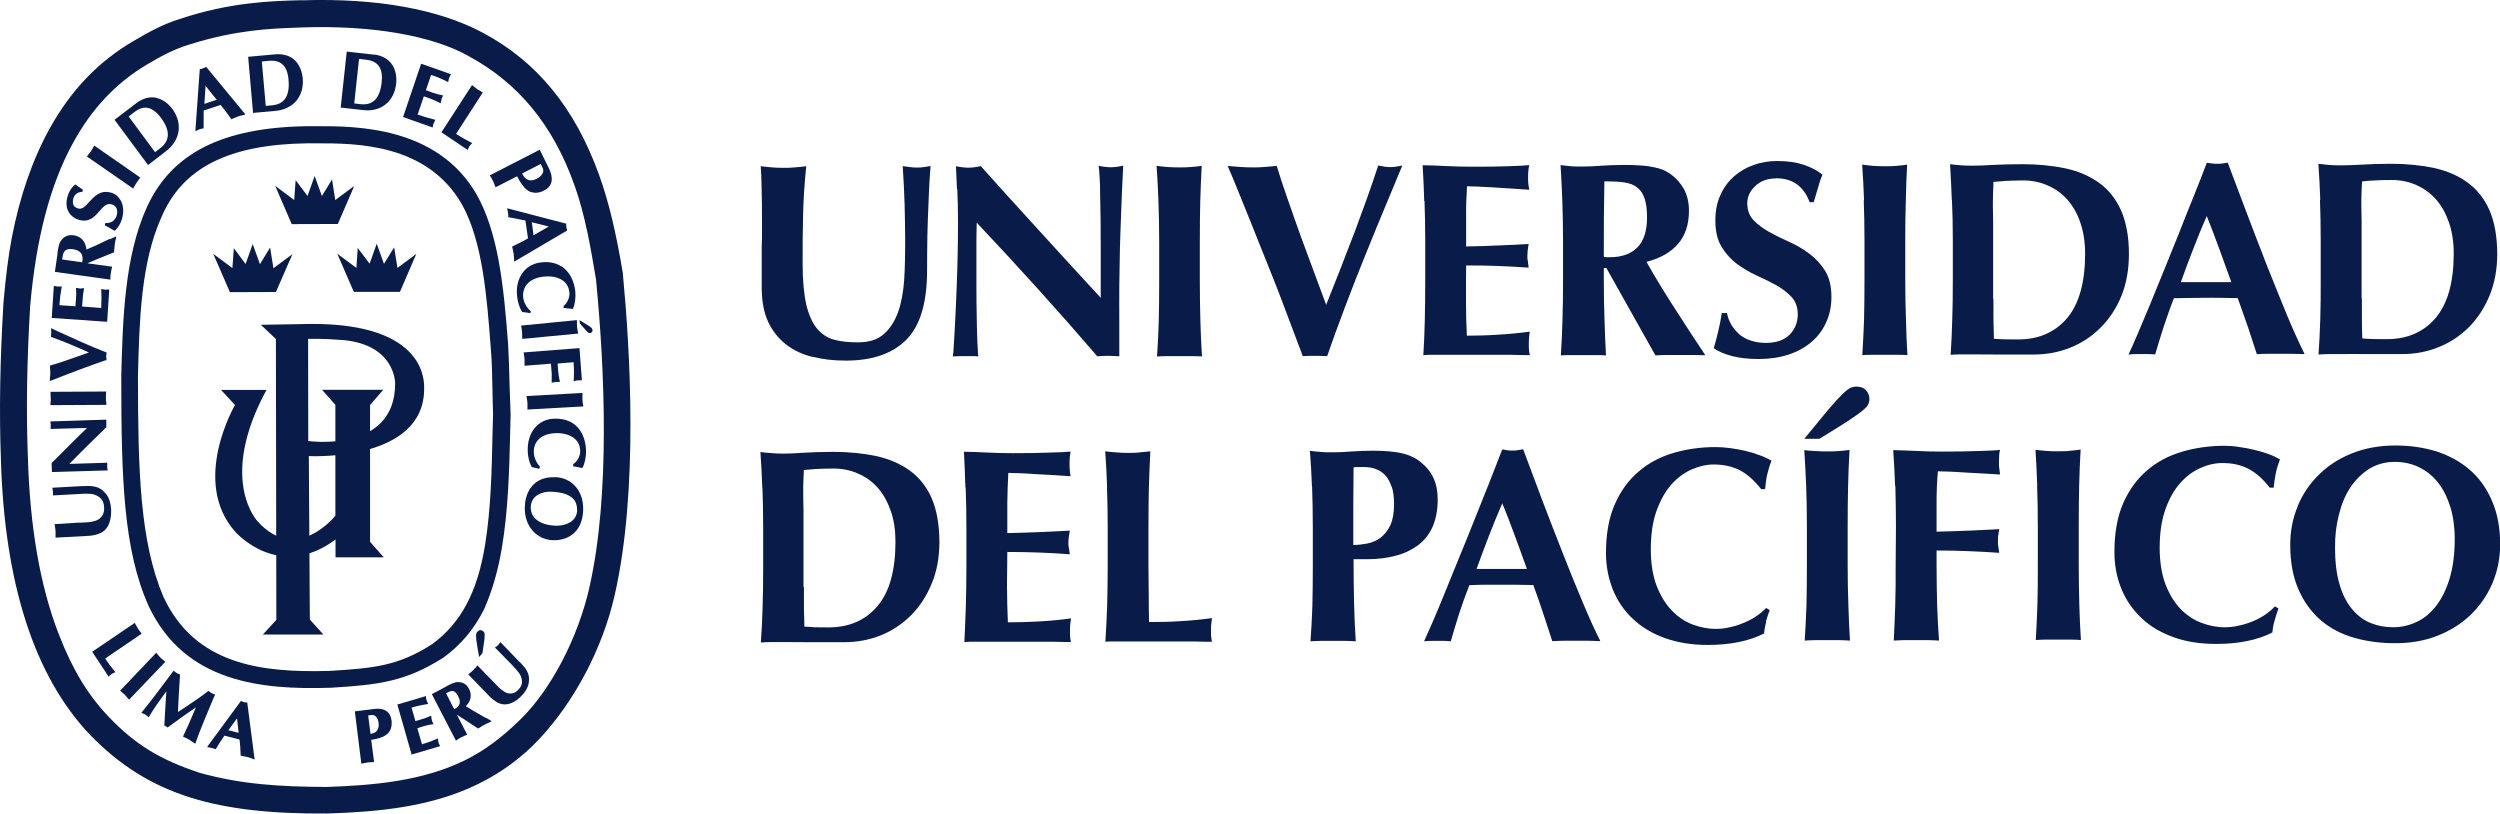 <svg xmlns="http://www.w3.org/2000/svg" id="uuid-b01b993a-2d3a-437c-8e12-a1686f12c874" data-name="Capa 1" viewBox="0 0 172.34 56.09"><defs><style>      .uuid-de8373a6-e1f9-47fa-8dd6-22e393118a9d {        fill: #091c49;        stroke-width: 0px;      }    </style></defs><g><path class="uuid-de8373a6-e1f9-47fa-8dd6-22e393118a9d" d="m56.03,24.61c-.7-.17-1.32-.46-1.84-.86-.51-.4-.93-.92-1.23-1.55-.3-.64-.44-1.4-.45-2.31,0-.51,0-.97,0-1.37,0-.4,0-.78,0-1.12,0-.35,0-.67.02-1,0-.32,0-.65,0-.99,0-1.04-.01-1.87-.03-2.51-.01-.64-.03-1.12-.06-1.44.25.03.52.05.78.08.27.02.53.03.79.03.25,0,.51,0,.78-.03.27-.02.53-.05.79-.08-.13,1.24-.2,2.4-.22,3.46-.03,1.07-.03,2.15-.03,3.25,0,1.16.09,2.1.25,2.82.17.71.41,1.26.74,1.66.33.39.72.65,1.19.77.47.13,1.02.18,1.64.18.76,0,1.36-.19,1.79-.58.43-.38.75-.89.98-1.53.22-.63.35-1.37.41-2.19.05-.82.07-1.68.07-2.58,0-.88-.02-1.75-.04-2.63-.03-.88-.07-1.75-.13-2.64.18.03.35.05.51.07.17.03.32.03.46.03.16,0,.32,0,.48-.03.15-.02.3-.04.47-.08-.02.28-.05.66-.08,1.13-.02.47-.05,1.01-.07,1.64-.03.61-.05,1.3-.07,2.05-.01.75-.02,1.53-.02,2.37,0,2.22-.47,3.81-1.42,4.78-.95.96-2.34,1.45-4.18,1.45-.81,0-1.57-.08-2.27-.26"></path><path class="uuid-de8373a6-e1f9-47fa-8dd6-22e393118a9d" d="m65.97,13.04c-.02-.6-.05-1.12-.07-1.58.35.07.64.1.86.1s.5-.03.85-.11c1.38,1.54,2.75,3.06,4.11,4.54,1.35,1.49,2.74,3,4.16,4.54v-1.67s0-1.84,0-1.84c0-.63,0-1.24-.01-1.85-.01-.61-.02-1.16-.03-1.67,0-.51-.01-.95-.04-1.32-.02-.38-.04-.62-.07-.75.35.07.64.1.85.1.21,0,.49-.03.85-.11-.06,1.16-.11,2.21-.14,3.15-.04.94-.06,1.82-.09,2.65-.02.82-.03,1.65-.04,2.45,0,.81-.01,1.67,0,2.59v2.3c-.25-.02-.51-.02-.77-.03-.28,0-.53.01-.75.03-2.62-3.05-5.39-6.12-8.31-9.21-.01.37-.02.73-.02,1.1,0,.37,0,.74,0,1.13v2.21c0,.76.01,1.42.02,1.95,0,.53.02.98.03,1.35.01.37.02.67.04.92.01.23.02.42.04.56-.15-.01-.3-.03-.46-.02-.15,0-.29,0-.43,0-.29,0-.58,0-.87.02.03-.1.06-.46.09-1.09.04-.63.08-1.38.12-2.28.04-.9.08-1.87.11-2.92.03-1.05.04-2.06.04-3.03,0-.88-.02-1.61-.05-2.22"></path><path class="uuid-de8373a6-e1f9-47fa-8dd6-22e393118a9d" d="m79.86,13.9c-.03-.82-.07-1.65-.13-2.47.21.03.45.06.7.08.25.02.53.03.85.03.32,0,.6,0,.86-.03.25-.02.49-.04.7-.08-.04.83-.08,1.65-.1,2.48-.02.83-.03,1.76-.03,2.82v2.6c0,1.06.02,2,.04,2.82.02.82.06,1.62.11,2.42-.22-.01-.45-.02-.7-.02-.25,0-.54,0-.85,0-.32,0-.6,0-.85,0-.25,0-.49.01-.7.03.06-.79.09-1.59.12-2.42.02-.82.03-1.76.03-2.82v-2.6c0-1.05-.02-1.99-.05-2.82"></path><path class="uuid-de8373a6-e1f9-47fa-8dd6-22e393118a9d" d="m93.34,16.12c.61-1.64,1.18-3.21,1.67-4.71.32.07.6.11.83.11s.52-.04.83-.11c-.31.75-.69,1.66-1.13,2.72-.45,1.06-.9,2.18-1.38,3.36-.48,1.19-.96,2.39-1.42,3.62-.47,1.23-.88,2.37-1.25,3.44-.26-.01-.53-.02-.84-.02-.3,0-.58,0-.84.02-.19-.51-.42-1.12-.7-1.85-.27-.72-.56-1.5-.87-2.31-.32-.81-.64-1.65-.99-2.5-.34-.86-.68-1.68-.99-2.48-.32-.8-.62-1.53-.9-2.22-.28-.69-.52-1.28-.73-1.75.29.03.58.05.86.07.29.02.57.03.85.03.28,0,.56,0,.83-.03.28-.02.56-.04.84-.08.22.71.46,1.47.74,2.25.28.78.55,1.6.85,2.42.3.82.6,1.64.91,2.46.31.83.61,1.65.91,2.45.65-1.62,1.29-3.24,1.91-4.88"></path><path class="uuid-de8373a6-e1f9-47fa-8dd6-22e393118a9d" d="m98.18,13.87c-.02-.82-.06-1.65-.11-2.48.57.01,1.14.03,1.69.06.56.03,1.12.04,1.69.04.93,0,1.77,0,2.49-.03.73-.02,1.23-.05,1.48-.08-.05.21-.08.48-.08.82,0,.2,0,.37.02.49.02.11.03.25.06.39-.37-.03-.77-.05-1.2-.08-.44-.03-.86-.05-1.27-.08-.41-.02-.78-.04-1.11-.06-.33,0-.56-.02-.71-.02-.04.7-.07,1.39-.06,2.07,0,.69,0,1.38,0,2.08.82-.01,1.56-.04,2.23-.07.66-.02,1.36-.06,2.08-.1-.04.22-.06.38-.07.49-.01.11-.02.24-.02.36,0,.1.01.21.03.31.02.11.04.26.06.47-1.44-.1-2.88-.16-4.31-.15,0,.4,0,.82-.01,1.22,0,.41,0,.82,0,1.22,0,.84.02,1.64.06,2.4.71,0,1.43-.02,2.16-.07.72-.04,1.45-.11,2.18-.21-.03.15-.04.27-.05.38-.01.12-.02.28-.02.48s0,.36.02.48c.01.11.03.2.06.28-.34,0-.76,0-1.26-.02-.5,0-1.19,0-2.06,0-.77,0-1.41,0-1.88,0-.47,0-.84,0-1.13,0-.29,0-.51,0-.64,0-.15.01-.28.01-.38.02.05-.79.08-1.59.1-2.41.02-.82.03-1.76.03-2.82v-2.59c0-1.06-.02-1.99-.05-2.82"></path><path class="uuid-de8373a6-e1f9-47fa-8dd6-22e393118a9d" d="m113.36,13.66c-.11-.33-.28-.58-.52-.75-.22-.18-.53-.29-.9-.34-.38-.05-.82-.07-1.34-.07-.03,1.73-.05,3.47-.04,5.2.08.02.15.02.22.03.07,0,.13,0,.2,0,.83,0,1.46-.23,1.9-.68.44-.45.66-1.14.66-2.06,0-.57-.06-1-.18-1.34m-2.8,4.83v.78c0,1.06.02,2,.05,2.82.02.83.06,1.63.1,2.42-.21-.02-.45-.02-.7-.02-.25,0-.54,0-.86,0-.31,0-.6,0-.85,0-.26,0-.49,0-.7.02.05-.79.09-1.59.11-2.42.03-.82.04-1.76.04-2.82v-2.59c0-1.05-.02-1.99-.05-2.82-.03-.83-.07-1.65-.12-2.47.21.03.44.05.7.08.25.02.54.03.85.02.34,0,.73-.02,1.17-.05.43-.03.97-.06,1.62-.06.48,0,.89.01,1.23.04.33.02.63.07.88.12.24.05.45.11.64.19.18.09.35.18.52.3.38.28.68.63.91,1.04.22.42.33.91.33,1.48,0,.93-.25,1.69-.75,2.27-.51.59-1.24,1-2.18,1.24.61,1.08,1.27,2.16,1.97,3.24.69,1.08,1.39,2.15,2.09,3.2-.29-.01-.57-.02-.85-.02-.28,0-.57,0-.86,0-.29,0-.58,0-.87,0-.28,0-.57.01-.86.03l-3.38-6.02h-.17Z"></path><path class="uuid-de8373a6-e1f9-47fa-8dd6-22e393118a9d" d="m122.42,12.3c-.58,0-1.05.18-1.42.52-.37.35-.55.75-.55,1.2,0,.47.15.86.43,1.16.29.3.65.57,1.08.81.43.24.9.47,1.39.69.49.22.96.49,1.39.82.43.32.79.71,1.08,1.18.29.47.43,1.06.43,1.79,0,.64-.12,1.22-.36,1.75-.24.53-.58.99-1.02,1.36-.45.38-.98.67-1.59.87-.62.2-1.3.3-2.07.3-.68,0-1.3-.07-1.84-.21-.54-.15-.94-.32-1.23-.54.13-.45.24-.84.32-1.22.09-.37.17-.77.23-1.2h.36c.05.27.15.54.29.79.14.24.33.46.54.66.22.19.48.34.79.44.3.11.65.16,1.03.17.76,0,1.32-.2,1.69-.59.36-.38.54-.84.54-1.38,0-.48-.14-.88-.42-1.19-.29-.3-.63-.58-1.05-.81-.42-.23-.87-.46-1.37-.68-.5-.23-.95-.5-1.37-.81-.42-.32-.77-.71-1.05-1.18-.28-.46-.42-1.06-.42-1.79,0-.67.11-1.25.35-1.77.23-.51.55-.94.93-1.28.4-.34.85-.61,1.36-.79.51-.18,1.05-.27,1.62-.27.69,0,1.29.08,1.8.25.51.17.95.39,1.32.69-.12.29-.22.58-.29.86-.08.27-.18.62-.31,1.04h-.28c-.41-1.1-1.17-1.65-2.31-1.65"></path><path class="uuid-de8373a6-e1f9-47fa-8dd6-22e393118a9d" d="m128.5,13.82c-.03-.83-.07-1.65-.13-2.47.21.03.45.05.7.08.25.02.53.03.85.03.32,0,.6,0,.85-.03.25-.02.49-.05.7-.08-.04.83-.08,1.65-.09,2.48-.03.82-.04,1.76-.04,2.81v2.6c0,1.06.02,2,.05,2.82.02.82.05,1.63.1,2.42-.21-.02-.45-.02-.7-.02s-.54,0-.85,0c-.32,0-.61,0-.86,0-.25,0-.49,0-.7.02.05-.79.09-1.59.12-2.42.02-.82.03-1.76.03-2.82v-2.6c0-1.05-.02-1.99-.05-2.82"></path><path class="uuid-de8373a6-e1f9-47fa-8dd6-22e393118a9d" d="m137.42,20.62v1.14c0,.37.01.71.02,1.01,0,.3.01.5.01.58.18.02.41.03.68.04.27,0,.59,0,.98.01,1.43,0,2.55-.49,3.39-1.47.82-.98,1.24-2.46,1.24-4.44,0-.79-.11-1.49-.32-2.11-.2-.62-.5-1.15-.88-1.59-.38-.44-.84-.77-1.37-1-.53-.24-1.12-.36-1.78-.35-.45,0-.82.02-1.11.03-.28.02-.57.04-.86.07,0,.09,0,.29-.02.59-.01.31-.02.65-.02,1.03l.02,1.14v.95s0,3.39,0,3.39v.97Zm-2.87-6.82c-.03-.82-.07-1.65-.12-2.48.22.03.44.05.7.07.25.03.54.03.85.03.42,0,.89-.02,1.41-.05.52-.03,1.2-.05,2.03-.05,1.09,0,2.08.1,2.98.29.9.2,1.66.53,2.31,1,.65.47,1.15,1.1,1.51,1.9.35.8.54,1.8.54,3,0,1.06-.17,2.02-.51,2.87-.35.86-.82,1.58-1.43,2.19-.6.61-1.3,1.07-2.09,1.39-.79.32-1.63.48-2.54.48-.95,0-1.76,0-2.42,0-.67-.01-1.26-.01-1.75-.01-.32,0-.61,0-.85,0-.26,0-.49.01-.7.03.05-.79.09-1.59.11-2.42.03-.82.04-1.76.04-2.82v-2.6c0-1.05-.02-1.99-.06-2.82"></path><path class="uuid-de8373a6-e1f9-47fa-8dd6-22e393118a9d" d="m152.12,14.91c-.34.76-.64,1.52-.93,2.26-.29.74-.58,1.51-.85,2.28h3.48c-.28-.78-.56-1.55-.83-2.29-.27-.74-.56-1.5-.86-2.26m6.74,9.51c-.3-.01-.59-.02-.87-.02-.27,0-.54,0-.8,0-.27,0-.54,0-.81,0-.28,0-.54,0-.81.03-.21-.62-.41-1.26-.63-1.92-.22-.64-.45-1.29-.69-1.95-.41,0-.82-.01-1.22-.02-.4,0-.81-.01-1.21,0-.33,0-.66,0-.99.01-.33,0-.66.02-.98.02-.26.65-.48,1.31-.7,1.95-.21.66-.41,1.3-.59,1.92-.15-.01-.3-.02-.45-.02-.14,0-.29,0-.44,0-.15,0-.3,0-.45,0-.15,0-.32.01-.5.03.16-.33.36-.79.61-1.37.25-.58.53-1.25.84-1.99.3-.75.62-1.53.97-2.38.35-.85.69-1.7,1.04-2.57.34-.87.68-1.73,1.02-2.56.34-.84.64-1.62.92-2.35.12.02.24.04.36.05.12.02.23.02.36.02s.25,0,.36-.02c.12-.01.23-.04.36-.06.41,1.08.84,2.24,1.31,3.47.47,1.23.93,2.44,1.4,3.64.47,1.19.93,2.31,1.37,3.39.44,1.06.86,1.97,1.22,2.7"></path><path class="uuid-de8373a6-e1f9-47fa-8dd6-22e393118a9d" d="m162.82,20.58v1.15c0,.37,0,.7.01,1.01,0,.31.02.5.02.59.19.02.41.03.68.04.27.01.6.01.99.01,1.42,0,2.55-.48,3.39-1.47.83-.99,1.24-2.46,1.24-4.44,0-.79-.11-1.49-.32-2.11-.21-.62-.5-1.15-.88-1.59-.38-.44-.84-.77-1.37-1.01-.53-.24-1.12-.36-1.78-.35-.45,0-.82.01-1.11.03-.28.01-.57.03-.86.07,0,.09-.01.28-.03.59-.01.3-.02.65-.02,1.02l.02,1.14v.95s0,3.38,0,3.38v.97Zm-2.87-6.81c-.03-.83-.07-1.65-.13-2.48.21.03.45.05.71.08.25.02.54.03.85.03.41,0,.89-.02,1.41-.05.52-.03,1.19-.06,2.03-.06,1.09,0,2.08.1,2.97.29.9.2,1.67.53,2.31,1,.65.47,1.15,1.1,1.51,1.9.35.8.53,1.8.54,3,0,1.06-.17,2.01-.52,2.87-.35.85-.82,1.58-1.42,2.19-.61.61-1.3,1.07-2.1,1.39-.78.32-1.63.48-2.53.48-.95,0-1.76,0-2.43,0-.67-.01-1.26-.01-1.75,0-.32,0-.6,0-.86,0-.25,0-.49.01-.71.03.06-.79.09-1.6.12-2.42.02-.82.04-1.76.03-2.82v-2.6c0-1.06-.02-1.99-.05-2.82"></path></g><g><g><path class="uuid-de8373a6-e1f9-47fa-8dd6-22e393118a9d" d="m55.42,40.46v1.14c0,.37,0,.71.02,1.01,0,.31.01.5.01.59.19,0,.41.02.68.04.26,0,.59.01.98.01,1.43,0,2.55-.49,3.38-1.47.83-.98,1.24-2.46,1.24-4.43,0-.79-.1-1.49-.32-2.11-.21-.62-.5-1.15-.88-1.59-.38-.44-.84-.77-1.37-1-.53-.24-1.13-.36-1.78-.35-.46,0-.83.02-1.11.03-.28.02-.57.05-.86.07,0,.09,0,.29-.02.6-.02.3-.02.64-.02,1.02l.02,1.14v.95s0,3.39,0,3.39v.97Zm-2.87-6.83c-.03-.82-.07-1.64-.13-2.47.22.04.46.05.71.07.26.03.54.04.86.04.41,0,.88-.02,1.4-.06.52-.03,1.2-.06,2.04-.06,1.09,0,2.08.1,2.98.29.89.2,1.66.53,2.31,1,.64.47,1.15,1.1,1.5,1.89.35.8.53,1.8.54,3.01,0,1.06-.17,2.02-.52,2.86-.35.86-.82,1.59-1.42,2.2-.6.6-1.3,1.07-2.08,1.39-.8.32-1.64.48-2.54.48-.95,0-1.76,0-2.43,0-.68-.01-1.26-.01-1.75-.01-.32,0-.6,0-.86,0s-.49.02-.71.03c.06-.8.1-1.6.12-2.42.03-.83.04-1.76.04-2.82v-2.6c0-1.06-.02-2-.05-2.83"></path><path class="uuid-de8373a6-e1f9-47fa-8dd6-22e393118a9d" d="m66.55,33.61c-.02-.82-.06-1.64-.1-2.47.57.01,1.13.03,1.69.06.56.03,1.12.04,1.69.04.94,0,1.77-.01,2.5-.04.73-.02,1.22-.04,1.47-.07-.04.21-.07.48-.07.82,0,.21.01.37.02.49,0,.11.03.24.05.39-.37-.02-.76-.05-1.2-.08-.44-.03-.87-.05-1.27-.07-.41-.03-.79-.05-1.11-.06-.33-.01-.56-.02-.71-.02-.04.7-.06,1.4-.07,2.07,0,.69,0,1.38,0,2.08.82-.02,1.57-.04,2.23-.07.67-.03,1.36-.07,2.08-.1-.04.21-.06.38-.08.49-.01.12-.02.24-.02.36,0,.1,0,.2.03.31.02.1.04.26.07.47-1.45-.11-2.88-.16-4.31-.16,0,.41,0,.82-.01,1.23,0,.41-.02.82-.01,1.23,0,.83.03,1.63.06,2.39.72,0,1.44-.02,2.16-.06.72-.04,1.45-.11,2.19-.21-.02.15-.04.27-.05.39-.01.11-.02.27-.02.48,0,.2,0,.36.02.47,0,.11.03.21.05.29-.34-.01-.76,0-1.26-.02-.5,0-1.19,0-2.06,0-.77,0-1.4,0-1.88,0-.47,0-.85,0-1.13,0-.29,0-.51,0-.64,0-.15.01-.27.01-.38.02.04-.79.07-1.6.1-2.42.02-.83.04-1.76.04-2.81v-2.6c0-1.06-.02-2-.05-2.83"></path><path class="uuid-de8373a6-e1f9-47fa-8dd6-22e393118a9d" d="m76.32,33.59c-.03-.82-.07-1.64-.13-2.48.21.04.45.05.7.07.26.03.54.04.86.04.31,0,.6,0,.85-.04.25-.02.48-.04.7-.07-.04.83-.08,1.65-.1,2.48-.02.82-.03,1.77-.03,2.83v2.6c0,.72.01,1.43.02,2.1,0,.67.01,1.26.02,1.76.72,0,1.45-.01,2.16-.06.73-.04,1.45-.11,2.18-.21-.02.15-.04.28-.05.39-.02.11-.02.27-.02.48,0,.2,0,.36.02.47.01.11.03.21.05.29-.34,0-.76,0-1.26-.02-.5,0-1.19,0-2.06,0h-1.88c-.47,0-.84,0-1.14,0-.28,0-.49,0-.64,0-.14,0-.27.01-.37.02.05-.79.09-1.6.12-2.41.02-.83.04-1.77.04-2.82v-2.6c0-1.06-.02-1.99-.05-2.82"></path><path class="uuid-de8373a6-e1f9-47fa-8dd6-22e393118a9d" d="m95.93,33.56c-.1-.32-.25-.59-.43-.79-.18-.19-.39-.34-.64-.43-.24-.09-.5-.14-.76-.14h-.43c-.06,0-.13,0-.19,0-.06,0-.12.01-.17.02,0,.92-.02,1.81-.02,2.69,0,.89,0,1.77,0,2.66.31,0,.63-.04.96-.1.33-.07.64-.19.91-.4.27-.2.5-.48.68-.85.17-.37.26-.86.26-1.46,0-.48-.05-.89-.16-1.22m-5.5.01c-.03-.82-.07-1.64-.14-2.47.22.03.45.05.71.07.25.03.53.04.85.03.44,0,.9-.02,1.38-.06.47-.03.94-.05,1.39-.05.9,0,1.6.07,2.11.2.5.13.89.33,1.19.58.41.33.71.7.89,1.11.19.4.29.9.29,1.47,0,.72-.12,1.35-.35,1.88-.24.53-.57.95-1.01,1.28-.44.32-.94.57-1.54.72-.59.16-1.24.24-1.94.24h-.96c0,.95.01,1.9.03,2.85.02.94.06,1.88.12,2.81-.22-.01-.45-.03-.7-.03-.26,0-.54,0-.86,0s-.6,0-.85,0-.49.02-.71.03c.06-.8.1-1.6.13-2.42.02-.83.03-1.76.03-2.81v-2.6c0-1.06-.02-2-.05-2.83"></path><path class="uuid-de8373a6-e1f9-47fa-8dd6-22e393118a9d" d="m103.57,34.68c-.33.76-.64,1.51-.93,2.26-.29.75-.57,1.51-.85,2.28h3.47c-.28-.77-.55-1.54-.83-2.28-.27-.74-.56-1.5-.87-2.25m6.74,9.51c-.31-.01-.59-.03-.87-.03-.27,0-.54,0-.81,0-.26,0-.53,0-.8,0-.27,0-.54.02-.81.03-.21-.62-.41-1.26-.63-1.92-.21-.65-.44-1.3-.68-1.95-.41-.01-.81-.01-1.22-.02-.41,0-.81,0-1.21,0-.33,0-.66,0-.99,0-.33.01-.66.01-.99.03-.25.65-.49,1.31-.7,1.95-.21.66-.4,1.3-.58,1.92-.16-.01-.3-.03-.44-.03-.15,0-.3,0-.45,0-.15,0-.3,0-.46,0-.15,0-.32.01-.49.03.15-.33.35-.79.61-1.38.26-.59.53-1.25.83-1.99.3-.73.62-1.52.97-2.38.35-.84.69-1.7,1.04-2.57.35-.86.68-1.72,1.02-2.55.33-.84.64-1.63.92-2.36.12.02.25.04.36.06.12.02.24.02.36.02.13,0,.25,0,.36-.03.12-.02.23-.04.36-.06.41,1.08.84,2.24,1.3,3.47.47,1.23.94,2.45,1.41,3.64.47,1.19.92,2.32,1.37,3.38.45,1.07.85,1.97,1.23,2.71"></path><path class="uuid-de8373a6-e1f9-47fa-8dd6-22e393118a9d" d="m121.76,42.86c-.08.27-.13.54-.15.81-1.03.52-2.32.79-3.88.79-1.1,0-2.08-.16-2.95-.47-.87-.31-1.6-.75-2.21-1.32-.6-.56-1.06-1.23-1.38-2.01-.31-.78-.48-1.62-.48-2.52,0-1.33.2-2.46.61-3.38.41-.93.96-1.68,1.65-2.26.68-.59,1.49-1.01,2.4-1.28.91-.26,1.86-.4,2.87-.4.33,0,.67.02,1.04.07.37.05.73.12,1.07.2.35.08.67.18.98.3.31.11.57.24.79.37-.13.32-.22.64-.3.97-.07.32-.11.65-.14.99h-.27c-.49-.62-.98-1.05-1.49-1.31-.51-.26-1.11-.39-1.79-.39-.5,0-1.02.12-1.53.35-.52.23-.98.58-1.4,1.05-.41.47-.75,1.08-1.01,1.81-.26.73-.39,1.62-.39,2.63,0,.99.14,1.83.4,2.52.27.69.62,1.26,1.04,1.7.42.44.91.77,1.44.97.54.2,1.09.31,1.63.3.3,0,.61-.03.93-.11.32-.06.63-.16.93-.29.3-.12.6-.27.87-.45.27-.18.51-.38.71-.59l.25.15c-.11.26-.19.54-.27.81"></path><path class="uuid-de8373a6-e1f9-47fa-8dd6-22e393118a9d" d="m124.51,33.51c-.03-.83-.08-1.65-.13-2.48.22.03.45.05.71.06.25.02.53.03.85.03.32,0,.6,0,.86-.03.25-.02.48-.04.7-.07-.05.83-.08,1.65-.1,2.48-.02.82-.03,1.76-.03,2.82v2.6c0,1.05.02,1.99.05,2.82.02.82.06,1.62.11,2.42-.22-.01-.46-.03-.7-.03-.25,0-.54,0-.86,0-.32,0-.6,0-.85,0-.26,0-.49.02-.71.03.05-.79.09-1.6.12-2.42.02-.83.03-1.77.03-2.82v-2.6c0-1.06-.02-2.01-.05-2.83m1.54-5.27c.41-.48.74-.84.98-1.07.24-.23.42-.36.55-.42.13-.05.26-.08.4-.08.3,0,.53.1.67.27.15.18.22.37.22.59,0,.13-.03.25-.08.36-.05.12-.19.27-.41.45-.23.19-.57.42-1.03.73-.47.3-1.11.7-1.93,1.2h-1.04c.71-.87,1.26-1.54,1.67-2.03"></path><path class="uuid-de8373a6-e1f9-47fa-8dd6-22e393118a9d" d="m130.64,33.5c-.03-.82-.07-1.64-.13-2.47.57.01,1.14.04,1.7.06.55.03,1.11.04,1.69.04.93,0,1.77-.01,2.5-.04.73-.02,1.22-.04,1.47-.08-.05.21-.07.48-.07.82,0,.21,0,.37.03.49,0,.11.03.24.05.39-.37-.02-.76-.05-1.2-.07-.43-.03-.86-.05-1.28-.07-.4-.03-.77-.05-1.11-.06-.33-.01-.57-.02-.7-.02-.06.7-.09,1.4-.09,2.08,0,.68,0,1.37,0,2.08.83-.02,1.58-.04,2.24-.07.66-.03,1.36-.07,2.08-.1-.04.21-.06.38-.08.49-.01.12-.01.24-.01.36,0,.1,0,.2.02.31.02.1.04.26.07.47-1.45-.1-2.89-.16-4.32-.16v.98c0,1.05.02,1.98.04,2.81.03.82.07,1.62.13,2.42-.22-.01-.45-.03-.71-.03-.25,0-.53,0-.85,0-.31,0-.6,0-.85,0s-.49.02-.71.03c.04-.79.07-1.6.1-2.42.02-.83.04-1.76.03-2.81l.02-2.6c0-1.06-.02-2-.04-2.83"></path><path class="uuid-de8373a6-e1f9-47fa-8dd6-22e393118a9d" d="m140.44,33.48c-.03-.82-.07-1.64-.12-2.47.21.03.44.05.7.07.26.03.54.03.86.03.31,0,.6,0,.85-.04.25-.02.49-.04.7-.08-.05.84-.08,1.66-.1,2.47-.02.83-.03,1.77-.03,2.83v2.6c0,1.05.02,1.98.04,2.81.02.82.06,1.62.11,2.42-.22-.01-.45-.03-.7-.03h-.85c-.32,0-.6,0-.86,0-.25,0-.49.02-.7.03.05-.79.08-1.6.11-2.42.03-.83.03-1.76.03-2.82v-2.6c0-1.06-.02-1.99-.05-2.82"></path><path class="uuid-de8373a6-e1f9-47fa-8dd6-22e393118a9d" d="m156.8,42.79c-.08.27-.13.54-.15.81-1.02.52-2.31.79-3.87.79-1.1,0-2.09-.15-2.96-.47-.86-.31-1.6-.74-2.2-1.32-.6-.56-1.06-1.23-1.38-2.01-.32-.78-.48-1.62-.48-2.53,0-1.32.2-2.45.61-3.38.41-.93.96-1.68,1.65-2.26.68-.59,1.49-1.01,2.4-1.28.91-.27,1.87-.4,2.87-.41.33,0,.68.02,1.05.08.37.05.72.12,1.06.2.35.08.67.18.98.29.31.11.57.24.79.37-.12.32-.22.64-.29.97-.06.32-.11.65-.14.98h-.27c-.48-.62-.98-1.05-1.48-1.31-.51-.26-1.1-.39-1.79-.39-.51,0-1.02.12-1.53.35-.51.23-.98.58-1.39,1.05-.42.47-.75,1.08-1.01,1.81-.26.73-.39,1.62-.39,2.63,0,.98.14,1.82.4,2.52.27.69.61,1.25,1.04,1.7.43.44.91.76,1.45.96.54.2,1.08.31,1.62.3.31,0,.61-.03.93-.11.31-.06.63-.16.93-.28.3-.12.6-.27.86-.45.28-.18.51-.38.71-.6l.25.15c-.1.27-.19.54-.26.81"></path><path class="uuid-de8373a6-e1f9-47fa-8dd6-22e393118a9d" d="m168.91,34.94c-.2-.66-.48-1.21-.84-1.67-.36-.46-.8-.81-1.31-1.06-.51-.25-1.07-.37-1.68-.37-.65,0-1.22.16-1.74.47-.51.32-.94.74-1.3,1.27-.36.54-.62,1.16-.8,1.88-.19.73-.28,1.49-.27,2.31,0,1.02.11,1.88.33,2.58.21.7.51,1.26.88,1.68.36.43.79.74,1.27.93.48.19.99.28,1.52.28.57,0,1.11-.12,1.63-.37.52-.24.97-.62,1.35-1.12.38-.49.69-1.12.92-1.88.23-.77.35-1.67.35-2.72,0-.83-.11-1.58-.31-2.23m-10.53-.01c.35-.83.83-1.56,1.47-2.18.63-.63,1.39-1.12,2.29-1.48.9-.36,1.9-.54,3-.54,1.01,0,1.95.14,2.83.41.87.29,1.63.7,2.28,1.26.65.56,1.16,1.27,1.53,2.13.38.86.57,1.86.57,3.01,0,.96-.18,1.84-.53,2.68-.36.83-.85,1.55-1.49,2.17-.64.62-1.4,1.1-2.29,1.45-.88.35-1.85.52-2.92.52-1,0-1.94-.12-2.82-.37-.88-.25-1.65-.65-2.3-1.2-.65-.56-1.17-1.26-1.55-2.13-.38-.87-.57-1.88-.57-3.08,0-.95.17-1.84.52-2.67"></path></g><g><g><path class="uuid-de8373a6-e1f9-47fa-8dd6-22e393118a9d" d="m7.27,34.02c-.42-.56-.99-.53-1.59-.51h-.06l-1.96.11h-.05v.05c.02.06.03.14.04.21,0,.07,0,.15,0,.22v.05s.04,0,.04,0l1.67-.09c.27-.02.89-.06,1.12.03.48.16.68.42.7.92.01.24-.05.45-.19.62-.17.2-.32.25-.59.32-.24.06-.59.07-.88.08h-.15s-1.56.1-1.56.1h-.04s0,.05,0,.05l.02.11c.01.11.03.21.04.31,0,.11,0,.2,0,.31v.11s0,.04,0,.04h.05l2.24-.12c.24-.02.48-.06.68-.14.81-.28.88-1.19.86-1.71-.02-.3-.09-.72-.36-1.06"></path><path class="uuid-de8373a6-e1f9-47fa-8dd6-22e393118a9d" d="m7.42,32.42v-.04s-.01-.05-.02-.07c0-.05-.01-.1-.01-.15,0-.05,0-.09,0-.14,0-.03,0-.05,0-.07v-.05h-.04s-2.57.08-2.57.08l.55-.56c.49-.5.98-.97,1.5-1.48l.48-.47h.02v-.5s0-.04,0-.04h-.04s-3.77.12-3.77.12h-.05s.01.05.01.05c0,.07.02.14.02.21,0,.07,0,.15-.01.22v.04s.04,0,.04,0l2.47-.07c-.51.49-1.02,1-1.51,1.49-.3.3-.61.62-.93.93v.02s0,.01,0,.01l.02.55v.04s.04,0,.04,0l3.76-.11h.05Z"></path><path class="uuid-de8373a6-e1f9-47fa-8dd6-22e393118a9d" d="m3.48,27.16c0,.11.02.21.02.31,0,.11,0,.21-.02.31v.11s-.01.04-.01.04h.04s3.78-.02,3.78-.02h.04s0-.05,0-.05v-.1c-.03-.11-.03-.21-.03-.32,0-.1,0-.21.01-.3v-.11s.02-.04.02-.04h-.04l-3.77.02h-.04v.04s.01.1.01.1Z"></path><path class="uuid-de8373a6-e1f9-47fa-8dd6-22e393118a9d" d="m7.31,24.84h.03s0-.05,0-.05c0-.02,0-.04,0-.06,0-.06-.02-.12-.02-.17,0-.05.01-.11.02-.17,0-.02,0-.04.01-.06v-.03s-.03-.01-.03-.01c-1.14-.44-2.26-.96-3.34-1.45l-.4-.19-.06-.03v.07c.01.08.02.17.01.25,0,.08,0,.17-.02.25v.04s.02,0,.02,0c.95.34,1.88.74,2.6,1.07l-.77.27c-.61.21-1.25.45-1.88.62h-.03v.16c.01.12.02.25.02.37,0,.12-.02.25-.03.37v.12s-.01.06-.01.06l.06-.02c1.46-.58,2.67-1.03,3.8-1.42"></path><path class="uuid-de8373a6-e1f9-47fa-8dd6-22e393118a9d" d="m7.35,22.17h.04v-.04s.14-2.13.14-2.13v-.04s-.04,0-.04,0h-.05c-.07.01-.13.01-.18.01-.05,0-.11-.02-.17-.03h-.06s-.05-.02-.05-.02v.05c.02.37.02.74,0,1.26l-1.32-.1.04-.54c.01-.21.04-.43.09-.67v-.05s-.04,0-.04,0h-.06c-.06.02-.11.02-.17.02-.05,0-.11-.02-.17-.03h-.06s-.05-.03-.05-.03v.06c.02.25.02.47,0,.68l-.04.54-1.1-.07c.03-.54.09-.89.15-1.24v-.05s-.04,0-.04,0h-.05c-.06,0-.12.01-.18,0-.06,0-.12-.01-.18-.03h-.05s-.04-.02-.04-.02v.05s-.14,2.13-.14,2.13v.04s.03,0,.03,0l3.74.26Z"></path><path class="uuid-de8373a6-e1f9-47fa-8dd6-22e393118a9d" d="m5.67,18.08l-1.38-.19v-.04c.05-.32.08-.65.47-.68.1,0,.19,0,.27.01.28.04.47.14.57.29.09.14.12.35.07.6m1.91-1.61l-.36.17c-.4.2-.83.4-1.26.57-.06-.55-.38-.92-.89-.98-.37-.05-.66.07-.88.39-.14.2-.19.57-.23.84v.07s-.17,1.18-.17,1.18v.04s.04.01.04.01l3.74.52h.04s0-.04,0-.04v-.1c0-.1.01-.21.03-.31.01-.1.04-.2.06-.3l.02-.1v-.04s-.03,0-.03,0l-1.67-.23.24-.1c.14-.05.26-.11.35-.15l1.23-.5h.03s0-.03,0-.03v-.12c.02-.12.02-.26.04-.38.01-.14.04-.25.07-.38l.03-.12v-.07s-.06.02-.06.02l-.37.17Z"></path><path class="uuid-de8373a6-e1f9-47fa-8dd6-22e393118a9d" d="m7.64,13.28c-.71-.21-1.14.26-1.48.63-.26.29-.49.55-.78.46-.32-.09-.42-.33-.32-.7.1-.34.38-.43.6-.45h.02s.01-.03.01-.03l.02-.08v-.03s-.02-.02-.02-.02c-.15-.1-.31-.21-.47-.32l-.02-.02h-.02c-.15.1-.4.4-.52.81-.12.4-.1.77.06,1.06.15.27.4.47.71.56.72.22,1.1-.22,1.43-.6.27-.31.49-.57.85-.46.14.05.25.12.31.24.07.15.08.32.03.51-.11.36-.39.56-.76.53h-.03s0,.03,0,.03l-.03.1v.03s.02.02.02.02c.22.1.43.23.62.35h.02s.03,0,.03,0c.21-.19.39-.48.49-.81.13-.46.11-.91-.08-1.25-.15-.28-.39-.48-.69-.57"></path><path class="uuid-de8373a6-e1f9-47fa-8dd6-22e393118a9d" d="m6.52,10.07l-.03-.03-.02.04-.05.09c-.05.08-.1.18-.15.26-.06.08-.12.16-.19.24l-.07.09-.03.03.04.02,3.12,2.16.04.03.02-.04.05-.09c.05-.09.1-.18.16-.27.05-.08.12-.16.18-.25l.06-.08.03-.03-.04-.02-3.12-2.17Z"></path><path class="uuid-de8373a6-e1f9-47fa-8dd6-22e393118a9d" d="m11.03,10.23l-.34.26-1.82-2.46.4-.31c.3-.23.6-.33.88-.29.32.05.63.28.94.68.66.89.64,1.59-.06,2.12m-.21-3.48c-.46-.11-.92,0-1.38.33l-1.51,1.15-.03.03.02.03,2.26,3.05.02.03.04-.02,1.23-.95c.47-.36.77-.85.84-1.37.07-.52-.08-1.04-.43-1.52-.29-.39-.66-.65-1.06-.75"></path><path class="uuid-de8373a6-e1f9-47fa-8dd6-22e393118a9d" d="m14.93,6.88l-.84.28.08-1.24.77.96Zm-.7-2.24l-.02-.02h-.02c-.07.04-.13.07-.19.09-.06.02-.12.04-.19.05h-.04s0,.04,0,.04l-.3,4.19v.05s.05-.02.05-.02c.03-.01.05-.03.08-.04.05-.03.11-.04.16-.07.06-.01.11-.03.16-.04.03,0,.06-.01.09-.02h.03v-.04c-.01-.27,0-.53,0-.8v-.39s1.17-.39,1.17-.39c.24.29.46.6.7.93l.02.03.02.03h.02s.11-.06.11-.06c.11-.05.21-.09.33-.13.11-.04.22-.07.33-.09l.12-.03.05-.02-.03-.05-2.65-3.21Z"></path><path class="uuid-de8373a6-e1f9-47fa-8dd6-22e393118a9d" d="m18.32,7.31l-.27-3.07.5-.05c.38-.03.68.04.9.23.25.21.4.57.44,1.08.1,1.1-.28,1.69-1.14,1.76,0,0-.32.03-.43.04m2.05-3.1c-.33-.34-.78-.49-1.34-.46l-1.87.17h-.05s0,.04,0,.04l.33,3.79v.04s.04,0,.04,0l1.53-.14c.57-.05,1.06-.29,1.4-.67.35-.41.51-.95.46-1.56-.05-.5-.22-.92-.51-1.22"></path><path class="uuid-de8373a6-e1f9-47fa-8dd6-22e393118a9d" d="m24.75,4.06l.5.06c.82.09,1.17.6,1.06,1.56-.12,1.1-.6,1.6-1.46,1.5l-.43-.05.33-3.06Zm1.06-.29l-1.87-.21h-.04s0,.03,0,.03l-.41,3.79v.04s.03,0,.03,0l1.53.17c.59.07,1.14-.07,1.55-.41.4-.33.64-.81.71-1.41.05-.49-.04-.94-.26-1.29-.26-.39-.67-.64-1.23-.72"></path><path class="uuid-de8373a6-e1f9-47fa-8dd6-22e393118a9d" d="m30.5,6.68l.03-.05.02-.04-.05-.02c-.24-.05-.45-.1-.64-.17l-.5-.18.36-1.06c.5.17.82.32,1.13.48l.05.02v-.05s.02-.05.02-.05c0-.06.02-.12.04-.18.02-.06.05-.11.08-.17l.03-.05.02-.04-.05-.02-1.98-.7h-.03s-.01.03-.01.03l-1.22,3.6-.02.03.04.02,1.98.7h.04s0-.03,0-.03v-.06c.02-.06.04-.12.05-.18.02-.05.05-.1.08-.16l.03-.06.02-.04h-.05c-.35-.09-.71-.19-1.18-.35l.43-1.26.5.18c.19.07.39.16.62.28l.05.02v-.05s.01-.06.01-.06c.01-.06.02-.12.04-.18.02-.05.05-.11.07-.17"></path><path class="uuid-de8373a6-e1f9-47fa-8dd6-22e393118a9d" d="m33.16,6.3c-.09-.05-.18-.1-.26-.15-.08-.06-.16-.13-.24-.19l-.09-.07-.04-.02-.02.04-2.06,3.18-.02.03.03.02,1.74,1.17.04.02.02-.04.02-.05c.03-.06.05-.11.08-.16.03-.05.07-.1.12-.14l.04-.04.03-.04-.05-.02c-.34-.18-.68-.36-1.06-.61l1.82-2.82.02-.03-.04-.03-.09-.05Z"></path><path class="uuid-de8373a6-e1f9-47fa-8dd6-22e393118a9d" d="m37.28,11.31l.13.27c.05.09.05.2.02.31-.05.16-.21.32-.42.43-.2.1-.56.23-.85-.09-.06-.08-.11-.17-.17-.27l1.29-.66Zm-.65,1.93c.27.09.56.06.88-.11.57-.29.68-.82.32-1.55l-.61-1.23v-.03s-.05.02-.05.02l-3.37,1.73-.04.02.03.04.05.08c.05.09.11.18.15.28.04.09.09.19.12.29l.04.09v.04s.05-.02.05-.02l1.45-.74c.32.64.62.98.97,1.1"></path><path class="uuid-de8373a6-e1f9-47fa-8dd6-22e393118a9d" d="m37.84,15.61l-1.06.61-.12-.9,1.19.3Zm1.25.27v-.03c-.02-.08-.04-.14-.05-.2-.01-.07-.01-.14-.01-.21v-.03s-.03,0-.03,0l-3.99-1.04h-.06s.02.05.02.05c0,.03.01.07.02.09.01.06.03.11.03.17.01.06.02.11.02.17,0,.03,0,.06,0,.09v.04h.03c.26.04.51.09.78.15l.37.07.18,1.23c-.33.2-.67.36-1.04.54h-.02s-.03.02-.03.02v.03s.03.13.03.13c.03.12.05.23.07.35.02.12.02.24.03.35v.12s.01.07.01.07l.06-.04,3.57-2.1.02-.02Z"></path><path class="uuid-de8373a6-e1f9-47fa-8dd6-22e393118a9d" d="m36.03,21.51h.02s.48.07.48.07h.03s.01-.02.01-.02l.02-.08v-.02s-.01-.02-.01-.02c-.27-.22-.47-.59-.51-.91-.09-.8.45-1.36,1.41-1.46.82-.1,1.68.2,1.77,1.07.04.33-.11.7-.38.94h-.02s0,.03,0,.03v.08s.01.04.01.04h.03c.07,0,.15.01.22.03.12.01.24.02.36.03h.03s.01-.02.01-.02c.13-.33.19-.79.15-1.18-.08-.7-.36-1.26-.79-1.61-.42-.33-.95-.47-1.58-.39-.51.06-.94.29-1.23.67-.34.43-.49,1.03-.41,1.68.03.3.12.72.36,1.09h.01Z"></path><path class="uuid-de8373a6-e1f9-47fa-8dd6-22e393118a9d" d="m39.85,22.99s0-.04,0-.04l-.02-.11c-.02-.1-.04-.2-.05-.31,0-.1-.01-.21-.01-.31v-.11s0-.04,0-.04h-.04s-3.76.37-3.76.37h-.04s0,.05,0,.05l.02.1c.02.1.03.21.04.31,0,.1.01.21.01.31v.11s0,.04,0,.04h.04l3.76-.36h.04Z"></path><path class="uuid-de8373a6-e1f9-47fa-8dd6-22e393118a9d" d="m38.03,25.66c.01.18,0,.35,0,.54v.13s0,.05,0,.05h.05s.05-.02.05-.02c.05,0,.12-.02.17-.03.06,0,.12,0,.18,0h.06s.05,0,.05,0v-.05c-.06-.25-.09-.46-.11-.67,0,0-.03-.42-.04-.55l1.1-.09c.04.58.03.95.01,1.25v.06h.05s.05-.03.05-.03c.06-.01.12-.03.18-.03.06,0,.12,0,.18,0h.06s.04,0,.04,0v-.05s-.16-2.13-.16-2.13v-.04s-.04,0-.04,0l-3.77.29h-.04s0,.05,0,.05l.02.1c.01.1.03.21.04.31,0,.1,0,.21,0,.31v.15s.04,0,.04,0l1.78-.14.04.55Z"></path><path class="uuid-de8373a6-e1f9-47fa-8dd6-22e393118a9d" d="m36.36,28.08v.11s0,.04,0,.04h.04s3.77-.21,3.77-.21h.04v-.05s-.03-.11-.03-.11c-.01-.1-.02-.2-.03-.31,0-.1,0-.21,0-.31v-.11s0-.04,0-.04h-.04s-3.77.21-3.77.21h-.04s0,.04,0,.04l.02.11c.02.11.03.21.04.32,0,.09,0,.2,0,.3"></path><path class="uuid-de8373a6-e1f9-47fa-8dd6-22e393118a9d" d="m40.44,22.37c.12.07.21.13.26.17.06.04.09.08.11.11.01.02.02.05.03.08.02.06,0,.12-.03.16-.03.03-.07.06-.12.07-.02,0-.05,0-.08,0-.03,0-.06-.04-.11-.08-.05-.04-.11-.11-.19-.2-.08-.09-.19-.22-.33-.38l-.04-.23c.21.12.38.22.49.29"></path><path class="uuid-de8373a6-e1f9-47fa-8dd6-22e393118a9d" d="m39.53,32.01h-.02s0,.03,0,.03v.08s0,.03,0,.03h.03c.07.01.14.03.22.04.12.02.24.04.35.07h.03s.02-.02.02-.02c.16-.31.25-.76.24-1.17-.03-1.1-.61-2.25-2.18-2.21-1.12.03-1.87.93-1.84,2.2,0,.29.06.73.27,1.12v.02s.02,0,.02,0l.47.11h.04s.01-.03.01-.03l.03-.08v-.02s0-.02,0-.02c-.25-.25-.41-.64-.42-.97-.01-.35.09-.64.3-.87.27-.29.7-.45,1.23-.46.56-.02,1.05.15,1.34.43.21.2.32.47.33.79,0,.34-.17.69-.47.91"></path><path class="uuid-de8373a6-e1f9-47fa-8dd6-22e393118a9d" d="m39.79,35.17c-.03.78-.79,1.1-1.53,1.07-.79-.03-1.7-.39-1.67-1.28,0-.29.11-.53.3-.71.27-.25.69-.38,1.17-.35.7.03,1.19.2,1.47.5.18.2.26.46.25.78m-1.52-2.28c-.6-.03-1.1.14-1.46.48-.38.36-.6.9-.62,1.54-.03.67.17,1.26.56,1.69.35.39.84.61,1.38.63.96.03,2.01-.49,2.08-2.03.03-.69-.16-1.27-.55-1.7-.34-.38-.83-.6-1.38-.62"></path><path class="uuid-de8373a6-e1f9-47fa-8dd6-22e393118a9d" d="m7.23,45.41l2.48-1.69.06-.03-.04-.06-.06-.08c-.06-.07-.12-.15-.16-.22-.05-.08-.09-.16-.14-.24l-.05-.09-.03-.07-.06.05-2.83,1.92-.05.03.04.05,1.06,1.61.04.06.05-.05.04-.04s.08-.07.12-.1c.04-.03.09-.06.14-.07l.04-.02.07-.04-.05-.06c-.21-.26-.43-.54-.65-.88"></path><path class="uuid-de8373a6-e1f9-47fa-8dd6-22e393118a9d" d="m11.4,45.62l-.05-.04-.07-.06c-.08-.05-.15-.12-.21-.18-.07-.06-.13-.14-.19-.21l-.06-.08-.05-.05-.05.05-2.39,2.51-.05.05.05.04.07.07c.07.06.14.11.21.18.06.07.12.14.18.21l.06.07.05.05.05-.05,2.39-2.5.05-.05Z"></path><path class="uuid-de8373a6-e1f9-47fa-8dd6-22e393118a9d" d="m14.81,47.94l.02-.06-.06-.02-.05-.02c-.05-.02-.1-.04-.14-.06-.04-.03-.08-.06-.12-.09-.01-.01-.03-.02-.05-.03l-.04-.03-.04.03c-.56.43-1.12.8-1.66,1.16l-.4.26v-.06c.04-.81.08-1.65.14-2.47v-.05s-.04-.02-.04-.02c-.02,0-.04-.01-.06-.02-.04-.02-.09-.04-.13-.07-.04-.01-.07-.04-.11-.08-.02,0-.03-.02-.05-.04l-.05-.04-.04.06c-.75,1-1.47,1.97-2.13,2.78l-.05.06.07.04s.04.02.06.03c.05.01.1.03.14.06.05.03.09.07.13.1l.05.04.05.05.04-.07c.32-.54.68-1.05,1.18-1.73l-.05.77c-.03.55-.06,1.07-.09,1.55v.05s.04.01.04.01c.05.03.09.05.14.09l.04.03.05-.03c.64-.48,1.29-.94,1.91-1.36l-.18.42c-.22.51-.44,1.03-.69,1.54l-.02.06.06.03.11.05c.08.04.17.08.25.13.08.05.17.11.25.17l.1.06.07.05.03-.08c.29-.83.66-1.71,1.09-2.73l.22-.52Z"></path><path class="uuid-de8373a6-e1f9-47fa-8dd6-22e393118a9d" d="m16.45,50.52l-.71-.18.6-.82.11,1Zm.6-2.04v-.05s-.05,0-.05,0c-.07,0-.12-.02-.18-.02-.05-.02-.11-.04-.17-.07l-.04-.02-.03.04-2.25,3.06-.05.08.09.02s.06,0,.08.01c.06.01.11.02.16.04.05,0,.09.02.14.04.02,0,.06.01.08.02l.04.02.03-.05c.12-.22.25-.41.39-.62l.18-.27,1.04.27c.05.34.06.68.08,1.05v.02s0,.05,0,.05h.05s.11.03.11.03c.1.01.2.03.31.06.1.02.2.06.29.09l.11.05.1.02-.02-.1-.49-3.78Z"></path><path class="uuid-de8373a6-e1f9-47fa-8dd6-22e393118a9d" d="m25.54,50.58l-.16-1.26.25-.03c.23-.03.43.2.47.56.02.19.01.53-.32.68-.07.03-.16.04-.24.06m1.14-1.54c-.21-.17-.53-.23-.93-.17l-1.22.15h-.06s0,.08,0,.08l.43,3.46v.07s.07-.01.07-.01l.1-.02c.09-.02.18-.04.27-.05.09,0,.18-.01.27-.02h.1s.07-.01.07-.01v-.07s-.19-1.46-.19-1.46c.77-.11,1.52-.36,1.4-1.35-.04-.26-.13-.46-.3-.6"></path><path class="uuid-de8373a6-e1f9-47fa-8dd6-22e393118a9d" d="m30.29,51.34s-.05-.1-.06-.15c0-.05-.03-.1-.03-.16v-.04s-.01-.09-.01-.09l-.08.04c-.29.13-.6.24-1.02.37l-.32-1.11.44-.14c.18-.05.36-.1.59-.13h.09s-.04-.09-.04-.09l-.03-.05s-.05-.1-.05-.15c-.02-.04-.02-.1-.03-.16v-.05s-.02-.09-.02-.09l-.08.03c-.2.09-.38.16-.57.21,0,0-.3.09-.43.13l-.27-.93c.44-.13.76-.19,1.06-.24h.09s-.04-.09-.04-.09l-.02-.05s-.05-.1-.06-.14c-.01-.04-.02-.1-.03-.16v-.05s-.01-.07-.01-.07l-.08.03-1.83.54-.06.02.02.06.95,3.33v.06s.07-.02.07-.02l1.83-.54.08-.02-.03-.07-.02-.04Z"></path><path class="uuid-de8373a6-e1f9-47fa-8dd6-22e393118a9d" d="m31.31,48.89l-.56-1.1h0c.3-.16.5-.25.7,0,.07.09.11.16.13.2.12.22.15.41.09.55-.05.14-.17.26-.37.35m2.18.6l-.31-.18c-.35-.2-.71-.4-1.06-.63.36-.34.44-.78.22-1.19-.16-.32-.41-.47-.77-.47-.24,0-.53.16-.75.27l-.04.03-.94.5-.06.03.03.06,1.6,3.09.03.06.06-.04.08-.06c.07-.04.15-.1.24-.14.08-.04.16-.08.24-.11l.09-.04.07-.03-.04-.07-.67-1.29.11.06c.12.08.22.15.3.19l1.01.67.04.02.04-.02.1-.06c.09-.07.18-.12.28-.17.1-.06.21-.1.31-.15l.1-.05.11-.05-.11-.07-.32-.19Z"></path><path class="uuid-de8373a6-e1f9-47fa-8dd6-22e393118a9d" d="m35.84,45.66l-.04-.04-1.25-1.3-.05-.05-.05.06c-.04.05-.08.11-.12.15-.04.04-.1.09-.15.12l-.06.04.05.05,1.07,1.09c.16.16.56.59.65.8.17.42.12.69-.19,1-.15.15-.32.23-.51.23-.22,0-.35-.07-.55-.21-.18-.13-.41-.36-.59-.56l-.09-.09-1-1.03-.05-.05-.04.05-.06.08c-.07.06-.13.14-.19.2-.06.06-.13.12-.2.18l-.08.06-.06.04.05.06,1.43,1.48c.16.16.34.29.5.39.7.4,1.37-.1,1.69-.44.28-.28.45-.59.5-.9.12-.64-.23-1.03-.62-1.44"></path><path class="uuid-de8373a6-e1f9-47fa-8dd6-22e393118a9d" d="m32.88,44.41c-.04-.21-.06-.38-.06-.5,0-.11,0-.19.01-.23.01-.04.04-.08.07-.12.07-.07.13-.12.21-.12.08,0,.14.03.2.08.03.02.06.05.08.1.02.04.02.11.02.21,0,.09-.01.24-.04.43-.02.18-.06.44-.11.76l-.23.27c-.07-.37-.12-.66-.15-.88"></path></g><g><path class="uuid-de8373a6-e1f9-47fa-8dd6-22e393118a9d" d="m40.64,40.46c-.79,3.51-2.66,7.08-4.76,9.13-1.28,1.26-2.53,2.18-3.79,2.8-2.94,1.46-6.35,1.75-9.59,1.86-3.26-.02-5.86-.18-8.72-.97-2.75-.91-4.45-1.95-6.26-3.84-1.44-1.5-2.51-3.25-3.46-5.7-1.29-3.3-2.01-7.45-2.14-12.31-.12-3.08-.07-6.46.16-10.34.41-4.68,1.38-8.36,2.95-11.23,1.3-2.38,2.98-4.16,5.13-5.43.81-.48,1.79-1.03,2.89-1.36,3.23-1.02,5.68-1.1,7.29-1.16l.53-.02c4.79-.16,8.95.57,11.44,1.98,3.44,1.86,5.83,4.77,7.3,8.92.72,2.01,1.12,4.32,1.48,6.5.59,6.11.99,14.78-.45,21.16m2.31-21.54c-.48-2.89-.98-4.99-1.65-6.85-1.66-4.61-4.28-7.82-8.03-9.81C30.23.63,25.96-.14,20.89.02h-.33c-1.76.05-4.7.12-8.17,1.29-1.17.36-2.11.89-3.21,1.53-2.4,1.41-4.28,3.37-5.74,5.99-1.2,2.16-2.08,4.71-2.63,7.58-.23,1.2-.4,2.56-.57,4.43C0,24.87-.06,28.38.06,31.58c.23,8.6,2.3,15.03,6.14,19.07,2.06,2.12,4.27,3.5,6.96,4.34,2.5.78,5.49,1.12,9.39,1.09,3.5-.11,7.17-.44,10.4-2.03,1.6-.78,3.02-1.82,4.21-3.09,2.44-2.59,4.39-6.29,5.21-9.92,1.66-7.25,1.06-16.99.57-22.14"></path><path class="uuid-de8373a6-e1f9-47fa-8dd6-22e393118a9d" d="m33.99,28.56s-.04,1.45-.04,1.45c-.05,2.33-.1,4.97-.5,7.49-.53,3.31-1.66,5.43-3.65,6.9-2.34,1.51-4.06,1.67-7.11,1.85-4.65.13-9.25-.41-11.43-5.12-1.62-3.82-1.74-8.68-1.75-15.14v-.06c.1-3.84.2-7.81,1.62-10.96,1.44-3.4,4.64-5.02,10.06-5.09h.63c2.65,0,7.59-.02,10.02,4.2,1.44,2.57,1.73,6.46,1.99,9.89.09,1.01.1,2.01.12,2.97.01.56.02,1.09.04,1.62m1.14-1.96c-.02-.92-.05-1.88-.1-2.84-.31-4.13-.69-7.75-2.2-10.4-2.73-4.67-8.35-4.67-11.06-4.66h-.58c-5.83.08-9.34,1.84-11.05,5.55-1.56,3.41-1.68,7.79-1.78,11.65,0,7.09.14,12.02,1.91,15.93,2.49,5.21,7.73,5.74,12.54,5.58,3.42-.2,5.19-.46,7.75-2.07,1.21-.88,2.13-1.97,2.82-3.36.54-1.22.94-2.6,1.2-4.11.46-2.66.53-5.54.59-8.07l.03-1.24s-.07-1.96-.07-1.96"></path><g><path class="uuid-de8373a6-e1f9-47fa-8dd6-22e393118a9d" d="m26.44,38.4l-.93-1.05v-9.43s.91-1.05.91-1.05h-4.22s.92,1.04.92,1.04v7.64s-2.67,3.38-5.36.39c0,0-2.76-2.85.61-9.06h-3.13s.96,1.04.96,1.04c0,0-3.07,5.25.01,8.73,0,0,3,3.47,6.92.54v1.23s3.3,0,3.3,0Z"></path><path class="uuid-de8373a6-e1f9-47fa-8dd6-22e393118a9d" d="m21.25,30.39s-.01-6.8-.01-7.03c.49,0,.99-.02,2.06.06,3.98.18,3.94,3.02,3.94,3.02,0,4.83-5.99,3.96-5.99,3.96m.25-8.07l-3.52.06,1.04.98.03,19.36-.93,1.01h4.17s-.93-1.03-.93-1.03l-.07-11.27s7.96.43,7.95-4.65c0-.4.22-4.47-7.74-4.46"></path><polygon class="uuid-de8373a6-e1f9-47fa-8dd6-22e393118a9d" points="19.02 20.13 20.16 17.52 18.85 18.49 18.62 17.06 17.92 18.21 17.42 16.82 16.93 18.2 16.12 17.11 16.02 18.48 14.7 17.5 15.85 20.14 19.02 20.13"></polygon><polygon class="uuid-de8373a6-e1f9-47fa-8dd6-22e393118a9d" points="27.57 20.12 28.7 17.5 27.4 18.47 27.17 17.05 26.47 18.19 25.97 16.8 25.48 18.18 24.66 17.09 24.57 18.47 23.25 17.49 24.39 20.12 27.57 20.12"></polygon><polygon class="uuid-de8373a6-e1f9-47fa-8dd6-22e393118a9d" points="23.29 15.44 24.42 12.82 23.11 13.79 22.89 12.37 22.19 13.51 21.69 12.13 21.2 13.51 20.38 12.42 20.28 13.79 18.97 12.81 20.11 15.45 23.29 15.44"></polygon></g></g></g></g></svg>